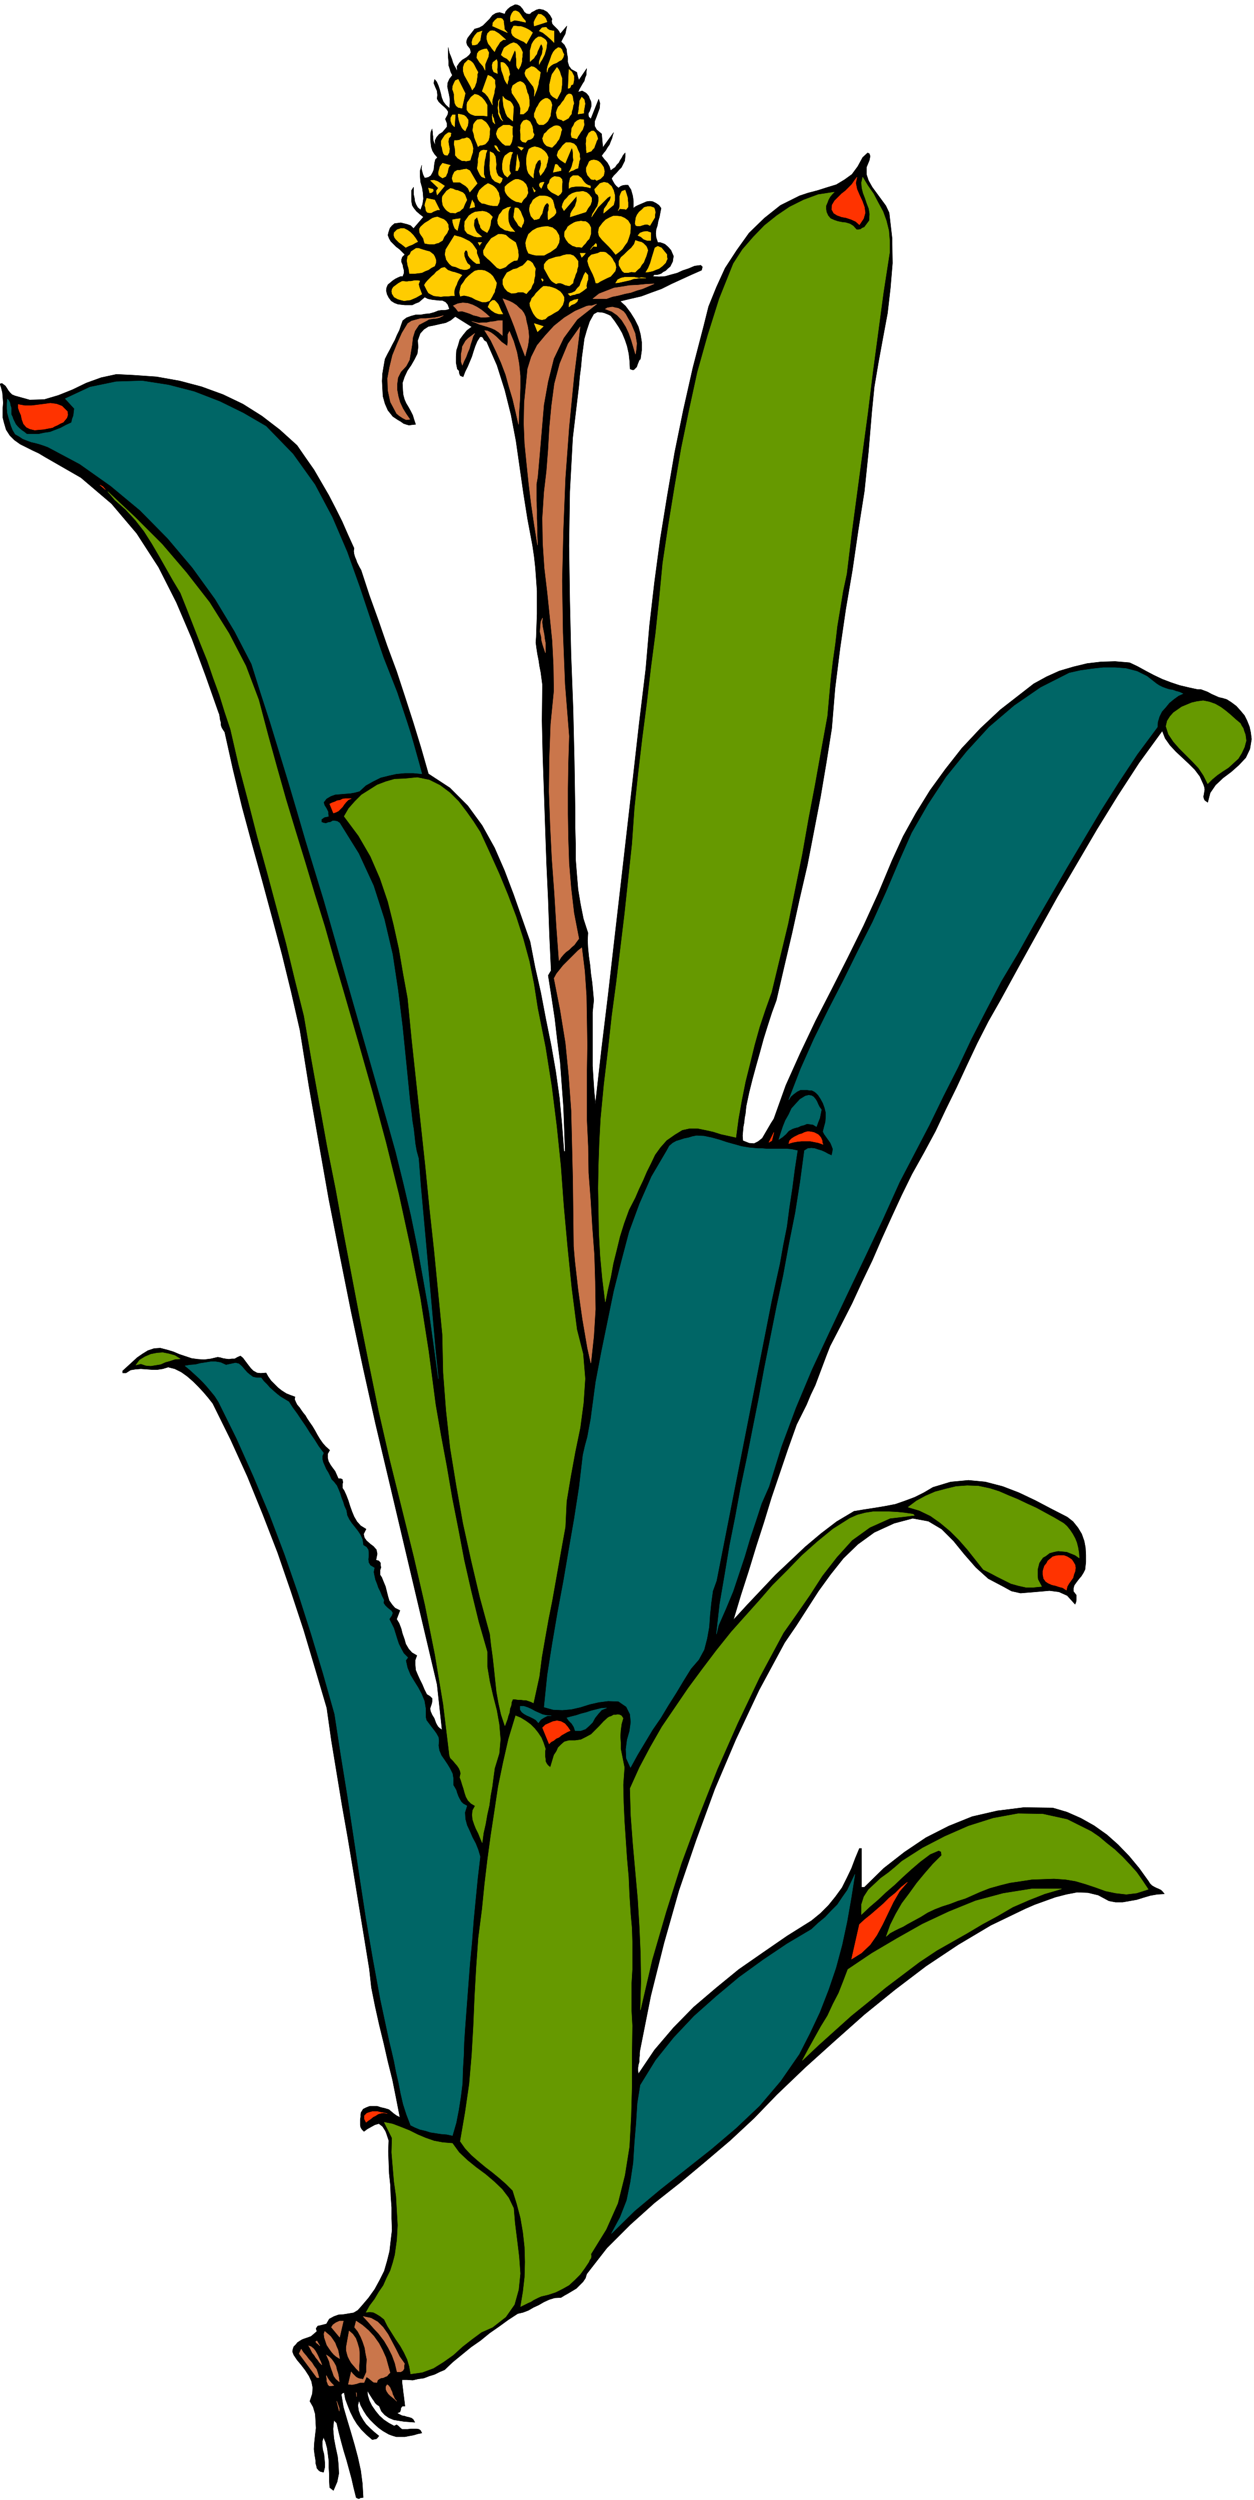 <svg xmlns="http://www.w3.org/2000/svg" fill-rule="evenodd" height="977.743" preserveAspectRatio="none" stroke-linecap="round" viewBox="0 0 3035 6051" width="490.455"><style>.brush5{fill:#ca764b}.pen4{stroke:#ca764b;stroke-width:1;stroke-linejoin:round}</style><path style="fill:#000;stroke:#000;stroke-width:1;stroke-linejoin:round" d="m1305 22 10 2 9 5 7 8 5 9-1 5 1 6 3 4 4 4 3 3 4 4 3 4 3 6 16-19-2 9-2 10-5 9-5 10 8 8 5 10 1 10 2 11v10l3 10 6 8 13 7 2 9 3 10 19-28-1 7v8l-3 7-2 8-4 6-4 7-4 7-3 7 10-3 9 5 3 3 4 5 2 6 3 6 1 6v6l-2 6-2 6-3 5v5l1 4 5 5 19-48 3 10-1 12-4 11-4 11-4 10v11l5 9 12 10 3 33 26-36-2 6-2 8-3 7-3 8-5 7-4 7-5 6-5 7 6 8 8 9 5 9 3 10 5-4 6-4 4-6 5-5 3-6 4-6 3-6 5-6v9l-1 10-4 8-4 8-6 6-6 7-7 7-5 7 3 6 4 7 4 5 6 5 5-4 5-2 6-1h7l3 5 4 6 2 7 2 7 1 6 1 8v17l5-4 6-3 7-3 7-3 7-3 8-1 7 1 8 4 7 5 5 7-2 10-2 11-3 10-2 11-3 9-1 10 1 10 4 12h6l6 2 5 2 6 5 4 4 5 6 3 7 3 7-1 6-1 7-3 6-3 6-6 5-5 5-6 3-5 4-6 2-5 1h-6l-3 4 15 1 15-1 14-4 15-4 13-6 15-5 14-6 15-2 4 4-2 8-25 11-24 11-24 11-24 12-25 9-24 9-26 6-25 6 13 12 12 16 10 16 9 18 5 18 3 19v20l-3 21-3 3-2 5-2 5-2 6-4 4-3 3h-4l-5-2-1-19-2-18-4-18-5-15-7-17-8-14-10-15-10-13-6-3-5-2-5-2-5-1-11-1-9 5-10 18-7 21-6 21-3 23-3 22-2 23-3 23-2 23-15 126-7 130-2 131 2 133 3 131 5 131 3 127 2 125v36l1 38v37l3 38 3 36 6 36 7 35 11 34-1 18 1 19 2 20 3 21 2 21 3 21 2 21 2 22-3 29v130l2 32 2 30 3 30 15-133 16-132 15-131 15-130 15-131 15-131 15-133 16-132 9-105 12-104 14-105 17-105 18-105 21-103 23-102 26-100 12-48 19-47 21-46 28-43 30-42 37-36 39-31 46-23 21-7 23-6 22-7 23-7 20-12 18-13 14-19 12-22 12-11 4 2 2 6-1 5-1 5-7 17v17l5 15 9 16 11 15 11 15 11 15 8 17 7 61 1 61-5 60-7 61-11 59-11 60-10 59-6 60-8 96-10 97-15 95-14 96-16 94-14 96-12 96-8 97-13 82-14 83-16 83-16 83-19 82-18 82-19 81-19 82-11 30-10 31-10 32-9 33-9 32-9 33-8 32-7 33-1 9-1 10-2 10-1 11-2 10-1 11-1 11 1 12 15 6 12 1 10-5 10-8 7-12 7-12 7-12 7-11 29-81 35-78 37-78 39-76 39-77 38-77 36-79 33-79 27-59 31-56 34-55 37-51 40-51 45-48 48-45 54-42 27-21 31-17 31-14 34-10 33-8 34-4 34-1 35 3 19 9 20 11 19 10 21 10 21 8 21 7 21 5 23 5h8l8 3 8 3 9 5 9 4 9 4 9 2 10 3 11 7 12 9 10 11 10 12 6 12 6 15 3 14 2 16-4 24-10 21-17 18-18 16-20 15-18 17-13 19-6 23-7-5-2-4-1-5 1-5 1-6 1-6-1-6-2-6-9-20-12-16-15-15-15-14-16-15-14-15-12-17-7-18-56 77-52 80-50 81-48 82-48 82-46 83-46 83-46 84-29 51-27 53-25 53-25 54-26 53-25 53-28 52-29 52-25 51-24 52-24 53-23 53-25 52-24 52-26 51-27 52-9 23-9 24-9 24-9 24-11 23-10 24-12 24-12 24-21 59-20 59-20 59-18 59-19 59-18 59-19 59-18 60 34-37 34-36 34-36 36-34 36-34 38-32 38-29 42-25 24-4 26-4 24-4 26-5 23-8 24-9 22-11 22-13 43-13 43-4 41 4 42 11 39 15 40 19 38 20 39 20 14 11 12 15 9 15 6 17 3 16 1 18v17l-2 18-4 8-5 8-6 7-6 8-5 7-2 7v8l7 9v12l-1 5-2 5-19-21-20-9-23-3-22 2-24 2-24 2-22-5-20-11-36-19-30-27-28-32-26-32-29-29-32-19-38-7-45 12-48 22-40 29-35 34-31 39-29 40-27 42-27 42-28 41-62 115-56 119-51 120-45 123-42 123-36 127-32 128-26 131-1 7v7l-1 7v8l-2 7-1 7v7l1 8 39-58 46-54 49-50 54-46 55-45 59-41 58-40 59-37 22-18 19-19 17-21 16-22 12-24 11-23 9-24 10-24h5v94h7l47-46 50-39 52-35 55-28 57-23 61-14 64-8 70 1 34 10 34 15 32 18 31 22 27 24 27 28 24 29 23 32 3 5 5 5 5 3 6 3 5 2 6 3 4 4 4 5-17 1-17 3-17 5-16 5-17 3-17 3h-17l-16-3-26-14-25-6-26-1-26 5-27 7-25 9-25 9-23 10-83 40-79 47-78 52-75 57-74 60-72 64-71 64-69 66-55 57-58 54-60 51-61 51-62 49-59 53-56 56-49 63-3 10-6 9-8 8-8 8-10 6-10 6-9 5-8 5-16 1-13 4-13 6-12 7-13 6-12 7-13 5-13 3-23 15-22 16-23 16-22 18-23 16-22 18-22 18-20 19-12 5-12 6-13 4-13 5-14 2-13 3-14-1h-12v7l1 8 1 8 1 9 1 7 1 8 1 8 1 9h-6l-2 2-2 3v3l-1 3-1 3-3 1-4 2 6 3 6 3 6 1 6 2 5 1 6 2 4 3 4 7-13-1-13-1-13-2-12-2-12-5-10-7-8-9-5-12-6-4-4-4-3-5-3-4-7-11-6-10 1 12 4 13 6 12 9 13 9 11 11 10 12 8 13 7 6-3 4 3 4 4 5 4h14l7-1h14l6 1 4 3 3 6-10 2-10 3-11 2-10 2h-21l-10-3-8-3-14-8-11-8-11-10-9-9-9-11-7-11-7-13-4-12-3 12 2 13 4 11 7 12 7 10 10 10 10 9 11 9-3 4-3 3-5 1-5 1-14-12-12-12-11-14-8-13-8-16-6-15-6-16-3-16-5 2-2 3 5 30 9 31 9 30 9 31 8 30 7 32 4 31 2 34-7 1-3 2-4-1-3-2-6-24-5-22-6-22-6-22-7-23-6-22-6-23-5-22-7-7-2 21 2 23 4 21 5 23 2 20 1 21-4 20-9 21-9-7-1-16v-16l-1-16v-16l-2-16-2-15-4-15-5-12-3 10v10l1 10 3 11 1 10 1 11v11l-3 12-8-2-4-3-4-5-1-5-2-7v-6l-1-7-1-5-2-16 1-16 2-18 2-17-1-18-1-16-5-17-8-14 6-18 1-15-3-15-6-13-9-14-10-13-10-12-8-12-3-8 1-6 2-6 5-5 4-5 6-4 5-3 5-2 9-3 8-3 7-6 7-6-2-7 2-3 2-3 5-1 8-2 8-2 7-12 11-6 11-4 13-1 12-2 12-2 10-6 9-10 17-20 15-21 12-22 11-22 7-24 6-24 3-26 3-25-1-28v-27l-2-27-1-27-3-28-1-27-1-27 1-26-2-6-2-6-2-6-2-5-7-11-9-7-10 3-9 5-9 5-8 6-5-5-3-5-1-6v-13l1-6v-6l1-5 5-8 8-4 8-3h18l9 3 9 2 10 3 6 5 6 5 7 5 8 4-9-46-9-45-11-44-10-44-11-45-10-45-9-45-5-45-13-80-13-79-13-80-13-78-14-79-13-79-13-79-11-78-28-95-28-94-31-94-32-93-36-93-37-91-41-90-43-87-11-14-11-13-13-14-12-12-15-13-14-10-16-8-16-4-13 4-13 2h-13l-13-1-14-1-13 1-12 2-11 7h-8v-5l11-10 12-11 12-11 13-9 13-8 15-5 15-1 19 5 13 4 14 6 15 5 15 5 15 2 15 1 16-2 17-4 6 1 7 2 6 1 8 1 7-1h7l7-4 7-3 6 5 6 8 6 8 7 9 6 6 9 5 9 1 13-1 5 9 7 10 8 8 9 9 9 7 11 7 10 4 11 4-1 6 3 7 3 6 6 7 4 6 5 7 5 6 4 7 6 9 7 10 6 10 6 11 6 10 7 10 7 8 10 9-5 9v10l2 8 5 9 5 7 6 8 4 9 4 9h6l4 2v2l1 5-1 3v11l4 6 5 11 5 13 4 13 5 14 5 12 7 12 9 10 13 8-6 12 2 9 5 7 9 8 8 6 7 8 2 10-3 15 7 2 4 5v5l1 6-2 6v12l4 6 4 10 5 12 3 12 3 12 3 10 7 10 7 8 12 6-8 21 6 10 5 13 3 12 5 14 3 11 7 12 8 9 12 7-4 11v12l1 12 5 12 5 11 6 12 5 12 6 12 8 5 5 5v6l-1 6-2 6-2 6 1 7 4 9 5 8 4 11 2 4 3 5 4 4 6 4-12-110-117-496-32-135-30-135-29-136-27-135-27-137-24-136-24-137-22-137-21-92-22-90-24-90-24-89-25-90-24-89-22-91-20-90-4-6-3-5-2-6v-6l-2-7-1-7-1-6-2-5-31-88-33-89-38-89-43-85-53-82-61-72-74-63-87-50-15-9-15-7-16-8-14-7-14-10-11-11-9-14-5-17-3-12v-24l1-12-1-13-1-12-3-12-3-9 5-1 4 3 4 3 4 6 3 5 4 5 5 5 7 3 36 10 35-1 34-10 35-14 33-16 36-13 37-8 40 2 57 4 56 10 53 14 52 19 48 23 46 29 43 33 42 38 20 29 21 30 18 31 18 31 16 31 16 32 14 32 15 33-1 7 1 7 2 7 3 7 2 6 3 6 3 6 4 7 20 61 22 61 21 61 23 62 20 61 20 62 19 62 18 63 52 34 43 43 35 48 30 54 24 55 22 58 20 57 20 57 12 62 14 62 12 63 13 64 11 63 9 64 6 64 5 66h3l-2-54-2-54-4-54-4-54-7-54-6-52-8-53-8-51 7-12-4-86-3-86-4-86-3-85-3-88-3-87-2-87 1-87-2-15-2-15-3-15-2-14-3-15-2-13-2-15 1-13 1-29 1-27v-56l-2-28-2-28-3-27-4-27-12-64-10-63-9-63-9-63-12-63-15-60-19-60-25-57-6-4-2-4-3-4h-5l-7 11-5 12-4 12-4 13-5 12-5 12-6 12-5 13-7-3-2-5-1-7-4-4-3-15v-15l1-15 4-12 4-14 8-11 9-11 12-9-40-25-11 9-12 6-14 3-13 3-15 3-11 7-9 10-6 17 1 16-2 16-7 14-8 14-9 13-7 15-5 15 1 19 1 10 3 11 4 9 6 10 5 9 5 10 3 10 4 12-9 1-7 1-7-2-6-2-7-5-7-4-6-4-6-4-12-15-7-16-5-18-1-18-1-19 1-18 3-18 3-17 6-12 6-11 6-12 6-11 5-12 6-12 4-12 4-11 9-7 11-4 11-3h12l11-2 11-1 11-3 10-4 7-1h8l6-1 6-2-4-11-5-6-8-4h-7l-9-1-9-1-10-2-8-4-7 6-7 6-8 3-8 4h-18l-9-1-8-1-8-3-8-5-6-8-4-8-2-9 1-7 3-7 6-5 6-5 6-4 6-3 7-3h5l3-8v-7l-2-7-1-6-3-7v-6l2-6 6-6-7-7-6-6-8-6-6-6-7-7-4-7-3-8 2-8 3-9 5-6 6-5 8-1 7-1 8 2 8 2 8 3 7 7 24-28-9-7-8-7-4-5-3-4-3-5-1-5-1-6v-25l5-8v17l2 9 1 8 3 8 4 7 7 6 5-14 2-13-1-14-2-13-4-14-1-13v-14l4-13-1 8 2 8 2 7 4 8 9-2 6-4 4-7 3-7 1-9 1-8 2-8 5-5-7-8-5-8-3-9-1-8-1-10v-10l1-9 3-7v2l1 5v5l1 6v5l1 6 2 5 3 6-1-12 4-8 6-7 8-5 6-7 5-6v-9l-4-10 6-11 1-7-4-6-5-5-8-7-6-6-4-7 1-9-1-10-4-9-4-10 2-9 5 6 4 9 3 9 3 11 2 9 4 10 6 8 9 8 1-12v-11l-2-11-2-9-2-10 1-9 4-9 7-9-4-8-2-7-3-9v-9l-1-10v-24l1 6 2 8 3 7 3 8 2 7 3 7 4 7 4 8-1-12 6-9 7-7 10-6 7-6 4-6-2-9-7-9-2-7 1-5 2-5 3-4 7-9 7-9 11-3 9-5 8-8 8-8 7-9 8-5 9-2 13 4 2-6 5-6 6-5 6-3 6-3 6 1 6 3 6 7 4 7 5 4 4 1h5l4-4 6-3 5-3 7-2z"/><path d="M1272 51v3l-9-2-9-2-9-1-9 4-1-8 1-6 3-7 4-5 5-1 5 2 3 2 4 5 5 8 7 8zm52 2-31 10-1-9 3-7 4-7 4-6 7 1 7 5 4 5 3 8zm-96 26-36-16 1-8 5-6 6-5h8l4 2 3 5v4l1 6 1 10 7 8zm61 0-15 27-6-5-7-3-8-4-6-3-6-5-3-6v-8l5-9h6l6 1h6l6 2 5 2 6 3 5 3 6 5zm52-4v28l-8-8-9-8-10-8-9-4 7-8 10-1 3 4 5 3 5 1 6 1zm-198 34-1-7 2-8 5-8 6-7 12-4-2 5-1 6-1 6-1 6-4 5-3 4-6 2h-6zm81-13h-6l-4 3-4 3-3 5-6 9-4 9-6-7-4-6-5-6-2-5-2-7v-6l2-7 6-6 5-1 6 1 5 3 5 3 8 7 9 8zm100 7-1 7-1 8-2 7-2 7-3 6-3 6-4 6-3 6v-7l2-6 2-6 3-6 1-7 1-6-1-6-3-6-3 5-3 7-3 6-2 7-4 5-3 5-5 4-4 4v-27l2-7 2-8 4-7 5-6 7-5h6l7 4 5 4 3 6zm-59 24-1 5v6l-1 5v6l-3 10-5 9-4-5-1-5v-13l-1-7v-7l-1-6-2-4-12 28-7-7-8-4-6-5 3-8 4-9 7-5 8-5 8-3 8 3 6 6 4 6 4 9zm100 5-2 7-4 6-6 3-6 4-8 3-6 4-6 6-3 10v-8l2-8 3-8 3-8 3-9 4-8 5-6 7-5 5 1 4 4 2 6 3 6zm-191 24v14l-5-10-8-9-7-11 1-10 4-6 6-3 6-2 7-1 5 9-1 10-4 9-4 10zm30 22-9-4-3-7-1-9 2-7 9-7 2 6v9l-1 9 1 10zm-47-3-2 5v6l-1 6-1 7-2 5-2 6-3 4-3 4-4-9-5-9-5-9-5-9-3-10v-9l3-9 9-9 5 2 4 3 3 3 3 5 4 8 5 9zm77 5-3 6v6l-2 6-1 6-4-6-3-6-2-7-2-6-3-8-1-6-1-8v-6h5l4 2 3 3 4 5 2 3 2 6 1 5 1 5zm74-5-1 7-1 7-2 7-1 8-2 7-2 7-3 7-3 8 1-13-3-10-7-9-6-8-6-9-2-7 3-8 13-8 6 1 6 4 4 4 6 5zm50 46-10 19-10-6-5-5-3-8v-16l2-9 2-9 2-7 12-17 4 5 3 6 2 7 3 8v16l-1 8-1 8zm29-17-5 2-1 4-2 3-4 1 2-46 7 6 5 10v10l-1 5-1 5zm-189-10v8l1 8-2 8-1 8-2 7-2 7-1 7 1 7-6-11-5-9-7-8-7-5 14-39 9 4 8 8zm-72 32-8 36-9-2-5-4-3-6-1-6-1-8v-8l-2-7-2-5 1-8 3-7 3-6 7-3 17 34zm153 4 1 5 1 7v14l-2 5-2 6-5 5-5 4h-8l1-13-3-10-6-10-6-9-6-9-1-9 3-9 12-8 6-2 5 2 4 3 4 6 1 5 2 6 1 5 3 6zm-100 24v27l-9-1h-20l-6-2-5-2-5-4-4-6v-13l1-5 3-4 6-9 9-7 8 2 9 6 7 8 6 10zm210-4-2 6-1 7-2 6-1 7-4 5-3 5-7 4-6 3-4-3-4-1-5-2-2-4-2-10 2-7 3-7 5-5 4-6 5-6 3-6 4-6 5-3 5 1 2 2 2 4 1 8 2 8zm-146 9-2 34-7-6-6-5-4-8-2-7-3-9-1-8-1-9v-8l3 4 3 3 4 2 4 2 3 1 3 3 3 4 3 7zm170 15-7 1-7 1 1-6 1-5v-5l1-5 1-11 5-9 6 6 2 10-1 6-1 6-1 5v6zm-77-20-1 6-1 7-1 6-1 8-3 6-3 6-5 5-6 4h-10l-3-3-2-2-3-8-4-6v-8l3-7 2-6 4-6 3-6 4-5 5-4 6-3h5l6 4 3 5 2 7zm-119 39-5-5-3-6-3-7v-6l-1-8 1-8v-7l3-6-1 5-1 6v7l1 8v6l3 7 2 7 4 7zm-84-3v7l-1 7-3 6-3 7-5-4-3-4-3-6-2-5-2-6-1-5-1-6v-5l6 1 8 2 5 4 5 7zm65 10-5-5-1-5-1-8 1-6v5l3 6 1 6 2 7zm-98 7-6-6-3-8v-8l4-7h7l-2 29zm86 5-1 6v8l-1 7-2 7-4 5-4 4-6 2-7 1-4 3-3-8-3-7-3-8-1-7-3-9 1-7 1-8 4-6 5-5 6-1h5l6 4 4 3 4 5 3 5 3 6zm107 14-3 7-5 4-8 2-5 6-8-2-4-5v-14l-1-8 1-6v-7l3-6 4-5 7-2 5 2 4 3 2 4 3 6 1 5 1 5v5l3 6zm120-36v6l1 6-2 6-2 6-4 5-3 5-4 6-3 6-12-3-2-7 1-8 1-8 4-6 3-7 6-5 7-3 9 1zm-172 17-1 4v12l1 7-1 6-1 6-2 5-3 5h-11l-4-3-3-2-7-8-5-6-3-9 2-7 3-6 6-4 6-4h15l8 4zm119 7-2 5-1 6-2 6-2 6-4 5-3 5-5 5-5 5-7-2-6-2-5-5-3-5-2-8 2-5 2-6 5-4 4-5 5-4 5-3 5-3 6-1 6 1 4 3 3 6zm87 22-3 5-2 6-2 5-2 6-4 4-3 4-6 2-5 2-1-8v-6l-1-8 1-6v-8l3-6 3-6 7-5h5l5 5 3 7 2 7zm-362 7 1 7 2 10-1 9-4 7-7-1-3-4-2-7-1-6-2-6v-11l3-5 6-9 8-6h4l3 2-1 2v4l-5 6-1 8zm58 7 2 9-1 10-3 9-3 10-5 1-5 1-5-1h-5l-10-6-6-7v-9l-1-9-2-9 1-9h6l6-1 6-3 7-1 5-2 5 2 4 5 4 10zm256 14 2 4 2 5v6l1 6-2 5-1 6-1 5-1 6-6 2-5 3-6 2-5 3 4-7 3-7 2-8 2-7-1-9v-8l-1-8-2-6-16 38-6-4-6-4-5-5-3-6 3-10 6-7 5-7 8-7h10l9 3 6 6 4 10zm-189 3-5-2-3-4-4-5-1-4 4 1 3 4 2 5 4 5zm57-9-5 6-9-9 7 1 7 2zm60 23-1 5-1 6-2 6-1 6-3 5-3 6-4 5-4 5-3-10 3-9 2-10-2-10-6 3-3 5-3 5-1 6-2 6-1 7-1 6v7l-7-6-5-6-3-8-1-7-1-9v-9l1-9 2-7 3-9 7-4 7-2 9 2 7 3 8 6 5 6 4 9zm-148-17-3 8-1 8-2 8-1 9-1 8v17l3 9-8-3-4-5-4-8-3-7 1-7 1-7v-9l2-7 1-8 4-5 6-2 9 1zm37 68-2 7-4 5-12-5-7-7-4-10-1-9-1-12 1-12v-22l8 4 5 8 1 9 1 10-1 10 2 10 4 8 10 6zm25-63-3 6-1 6-2 7-1 7-1 6v12l3 7-8 9-7-6-3-6-2-7v-13l1-7 2-7 3-6 4-3 4-3 5-3 6 1zm12 44h-5l4-39 2 9 3 10v10l-4 10zm208-8 2 10-2 10-8 8-9 4-4-3-4 1-5-1-2-2-7-8-3-9v-9l4-8 3-7 5-3 6-1 6 1 5 2 5 4 4 5 4 6zm-371-5-3 3-2 5-1 5-1 5-2 4-2 5-4 2-4 2-6-4-3-3-1-5 1-5 3-11 6-8 19 5zm268 8v5l-19 4 5-19h4l3 3 2 3 5 4zm-203 36-18 21-4-9-6-6-8-5-6-4h-16l-3-9 2-8 4-8 7-4h6l9-2 7-1 8 4 18 31zm274 6v5l-7-2-7-1-7-1h-13l-7 1-6 1-5 3v-11l2-9 1-5 3-3 4-3h12l4 3 4 3 4 6 3 4 4 4 5 3 6 2zm-69 0v14l-3 5-6 5-5-3-4-2-6-3-4-3-5-5-2-4v-6l4-5 2-8 5-5 6-3 8 1 5 1 5 5 1 6-1 10zm-284 0-18 22-2-10 5-7-19-18 8-1 9 3 8 5 9 6zm201 6v5l1 6-2 4-2 5-7 7-5 8-7-2-6-1-6-3-5-3-6-5-4-4-4-6-2-5v-10l6-6 7-5 8-5 5-2h6l6 2 6 3 7 7 4 10zm33 0-4-5-1-4 2-4 6-2h4l-7 15zm175 40-24 20 1-10 7-10 3-6 4-5 2-6v-5l-7 4-6 6-6 6-6 6-6 6-5 8-5 7-5 8 2-7 4-6 4-7 4-6 2-8 1-6v-7l-2-6-5-4-2-5-1-5 3-3 10-11 10-3 9 2 9 8 5 10 3 12v11l-3 12zm-275-16-1 5-1 5-2 4-2 4h-11l-6-1-5-1-9-3-7-1-6-5-3-5-2-8 2-6 3-7 6-6 7-6 8-5 5 2 6 3 4 3 5 5 3 5 3 5 1 6 2 7zm86-18-3 3-4-12 2 4 5 5zm-247 0-4 4-5 1-3-12 3 1 4 1 4 1 1 4zm81 22-5 10-4 10-4 3-4 4-6 2-5 3-6-1h-6l-5-3-3-2-4-4-3-4-3-5-1-5-1-6v-6l1-5 3-4 7-9 9-6 6 1 6 3 6 1 7 3 5 2 5 5 2 5 3 8zm390 17-3 4-2 2-4-1h-3l-8-1-4 5 3-6 1-6v-23l2-6 3-6 8-3 3 9 3 10v5l1 6v11zm-88-22v8l-3 9-6 8-5 9-38 12 1-8 3-6 4-6 4-6 2-7 2-6v-12l-31 36-5-9 2-8 4-8 6-6 5-6 8-5 9-3 9-1 8-1 9 3 6 5 6 8zm-91 17 1 6 3 6 1 7-5 7-14 10-1-6v-12l2-6v-6l1-5-2-4-3-2-5 5-3 6-2 7-2 8-4 6-3 6-6 2-6 1-8-9-3-10-1-6 1-6 1-5 3-4 4-8 8-6 8-4h10l8 1 9 4 5 6 3 11zm-289-12 12 24h-5l-5 2-5 2-5 3h-6l-4-1-3-4-1-7-2-6 1-5 2-6 2-6 9 2 10 2zm97 17-12 3 6-20 1 3 3 4 1 3 1 7zm87 0-3 4-2 6-1 6v13l1 7 2 6 3 6 10 12-6-1h-5l-7-2-6-1-6-4-5-3-4-5-2-4-1-8 2-7 2-6 5-6 4-6 6-3 6-3 7-1zm347 2 2 5 1 6-1 6v6l-6 10-6 10-6-3h-5l-7 2-6 2h-6l-4-1-2-5 1-7 1-7 3-7 5-7 6-5 6-6 8-2h8l8 3zm-316 26 1 5-1 6-3 5-2 6-7-5-4-7-5-7-3-7 3-22h5l4 2 2 3 3 4 3 8 4 9zm-75-4-4 9-1 10-3 10-5 9-7-4-5-3-4-5-1-5-3-6-1-5-2-6-1-4-7 7-1 10v5l2 6 2 5 3 5 12 10-10 1-9-2-9-4-7-3-6-8-1-10 1-11 5-7 5-7 7-5 8-4 9-1 9-1 9 2 7 4 8 8zm-107 19v5l1 6-2 4-2 5-7 9-4 9-5 3-5 3-5 1-5 2h-12l-6-1-5-1-2-6-1-5-3-5-3-4-3-5-1-5v-5l3-5 10-9 10-6 4-3 5-3 6-2 6-1 7 3 8 3 6 5 5 8zm441 0v10l-1 11-3 10-4 11-6 8-6 9-8 7-8 6-8-10-8-9-9-9-8-8-7-9-2-9 2-11 9-12 7-7 9-5 9-4h10l9 1 9 4 8 6 6 10zm-419 14-6-5-3-7-2-7-1-7 10-2 9-1-7 29zm323-7v15l-2 6-2 6-5 5-4 6-5 5-4 5-7-1h-6l-5-2-4-1-10-7-6-8-4-8v-6l1-6 4-5 3-6 5-4 5-3 5-3 5-2 6-1 6-1 6 1h5l5 3 4 4 4 8zm-77 19 1 8-1 9-3 6-4 7-7 5-7 5-8 4-7 4h-20l-9-2-9-3-4-9-2-8-1-8 2-8 5-13 10-9 11-6 13-3 12-1 12 3 9 7 7 12zm-342 15-6 3-7 4-8 3-8 4-5-4-5-4-6-4-3-3-5-5-3-4-2-6 1-6 7-7 9-3h8l8 4 7 5 7 7 6 8 5 8zm564-3h-9l-8-3-7-6-7-3 5-6 8-3 9-1 9 3v19zm-327 5 3 9 3 11v5l1 6-1 6-2 6-8 1-7 4-7 5-6 6-7 3-7 2-7-3-6-6-6-6-5-5-6-5-4-4-5-5-1-5v-6l3-5 4-8 6-8 6-8 9-5 8-5h9l9 2 9 8 15 10zm-94 19v7l3 8 3 7 1 10h-8l-8-6-8-8-4-6-1-7-2-5h-4l-3 7 1 8 3 8 4 8 2 2 4 3 1 3-1 4-6 3-6 1-6-1-5-1-11-5-9-2-6-5-4-5-4-6-1-5-2-7 1-6 1-6 3-5 18-29 7 2 8 2 7 3 8 4 6 3 7 6 5 7 6 9zm414 0-2 7-2 7-3 7-3 8-5 6-4 7-6 5-6 6-9-1-8 2h-9l-5-4-8-14v-10l5-9 8-7 8-8 9-8 7-9 3-9 3 1 6 2 5 1 5 3 3 3 4 4 2 4 2 6zm-402-19-3 3-2 4-4-7h9zm278 10-9-1-6 8 13-15 2 3v5zm170 19v5l1 6-2 4-2 5-8 8-8 6-8 3-7 3-9 2-8 1 6-10 5-12 4-14 4-13 3-10 7-4 9 4 13 16zm-565 0 3 5 3 8v7l-3 8-8 4-7 5-8 3-8 4-8 1-8 1h-14l-1-7-1-6-2-6-1-6-1-6 1-6 1-5 5-4 3-7 6-4 6-4h6l9 3 10 3 8 2 9 7zm440 22 2 9-2 9-5 6-6 7-9 4-8 4-8 4-6 4h-5l-3-11-4-10-6-12-4-9-3-11 2-8 7-7 16-4 6-3h7l6 1 6 5 5 4 5 6 3 6 4 6zm-72-25-4 5-5 5-4-10h13zm-18 19v13l-2 6-1 7-3 6-2 7-3 7-1 7-5 4-4 3-5-1-5-1-6-3-6-2h-5l-5 2-7-4-4-3-4-5-3-5-6-11-5-9v-10l5-7 6-5 9-3 9-3 9-1 8-3 9-2h8l8 3 5 5 6 8zm-103 18-1 8v9l-2 8-1 9-4 7-3 8-6 6-5 6-8-4h-12l-5 2-11 1-10-5-7-8-4-9v-11l5-9 5-8 8-4 7-4 9-2 7-4 7-3 6-6 6-7 6 2 6 5 3 6 4 7zm-178 16-4 5-4 6-3 6-2 6-3 6-2 6-1 7 1 8h-8l-8 1h-9l-8 1-9-1-8-1-8-4-5-3-4-7-3-6-3-6 3-5 5-6 5-5 5-5 6-5 5-6 6-4 6-5 8-2 8 7 11 4 5 1 6 2 6 2 6 3zm84 19-1 5-1 6-2 5-1 6-3 5-3 6-3 5-3 5-9 3h-9l-8-3-8-3-9-5-9-3-10-2-9 2-2-9 2-9 2-8 6-8 5-8 7-7 7-6 8-6 8-2h9l7 1 8 4 6 4 6 6 4 7 5 9zm218 12-9 7-9 6-6 1-5 2-6 1-5 2-5-5 9-2 8-4 5-7 6-6 3-9 4-9 3-8 4-7 6 7v11l-2 5-1 5-1 5 1 5zm143-24-11-1-10 2-9 1-8 3-9 2-9 2-9 2-8 1 5-8 8-4 9-2h23l11 2h17zm-248 5-1 2-1 1-3-6h3l2 3zm-299 2-3 8 2 8 3 8 3 8-7 4-7 4-7 3-7 3-8 1-7 1-8-2-7-2-9-5-5-8-1-6 1-5 3-5 4-3 8-6 9-5h5l6 1 5-1h5l5-1 5-1h6l6 1zm349 39v9l-3 10-5 7-6 7-9 5-8 5-8 4-6 6-8 2-6-1-6-3-4-4-5-7-3-6-3-7-2-5-1-7 3-6 2-6 6-6 4-6 6-6 6-6 6-5h7l8 1 7 2 8 3 5 3 6 4 5 6 4 7zm34 5-2 6-6 5-8 3-6 5v-6l1-4 2-3 3-1 6-3 10-2zm-182 36h-10l-9-3-9-6-8-8 5-11 6-5h5l5 5 4 5 4 9 3 7 4 7zm84 43-8-20 22 7-14 13z" style="stroke:#fc0;stroke-width:1;stroke-linejoin:round;fill:#fc0"/><path d="m644 1032 65 67 53 74 42 79 36 84 30 84 29 87 29 85 33 84 8 24 8 24 8 24 8 25 7 24 7 25 7 25 7 26-21-2h-20l-21 2-18 4-20 5-18 9-18 10-15 14-11 3-11 2-13 1-12 1-12 1-11 4-10 6-7 9 2 7 5 8 2 4 2 4v5l1 6-10 2-7 5v7l5 2 6 1 5-2 6-1 5-3h5l6 1 6 4 46 74 36 78 26 81 20 85 13 86 11 89 9 89 9 91 2 15 2 17 2 18 3 18 2 18 2 18 3 17 5 18 5 65 6 66 6 66 6 67 6 66 6 68 6 67 7 68-11-81-11-79-14-79-14-78-16-78-18-77-19-77-21-75-153-534-22-72-22-72-21-72-21-71-22-72-22-72-23-71-22-70-41-79-47-78-55-76-60-71-67-68-71-59-75-53-77-41-11-4-9-3-11-3-9-2-11-4-10-4-9-6-9-5-6-10-4-10-3-10-3-10-3-11-1-11v-12l1-11 3 3 3 6 1 6 2 6v16l3 6 2 6 3 6 3 6 5 6 4 4 6 5 6 4 6 5h28l14-3 14-2 13-5 13-5 13-7 13-6 2-9 3-8 1-9 1-8-22-24 60-28 63-13 63-2 64 10 62 16 62 24 57 28 55 32zm2219 647-11 5-11 8-11 9-9 11-9 10-6 12-4 13-1 13-49 66-45 68-43 68-41 69-41 69-40 69-40 69-39 70-40 67-36 69-36 70-33 70-35 69-34 70-36 69-36 69-41 91-43 91-43 90-43 91-42 90-39 93-35 94-30 97-18 41-14 43-14 42-13 44-14 42-14 42-17 41-18 41-5 21 8-72 12-70 12-72 14-70 13-71 15-71 14-71 14-70 14-76 15-75 15-75 16-75 14-76 15-75 12-76 10-75 8-5 9-1 8 1 9 3 7 2 9 4 7 4 9 4 2-9 1-7-3-8-3-7-5-7-5-7-5-7-3-6 3-12 3-11 1-12v-11l-3-12-4-11-6-11-6-9-5-5-4-3-6-3h-5l-6-1h-17l-8 4-8 6-7 6-5 8 29-75 32-72 35-71 36-70 35-71 36-71 33-73 31-73 31-70 39-68 44-67 50-62 54-59 61-52 64-44 69-35 27-6 28-4 27-3h29l26 2 27 7 24 12 23 18 6 4 8 4 8 3 9 3 8 1 8 3 8 2 9 4zM1834 2780h11l12 1h47l12 1 14 3-7 46-6 46-7 46-6 46-9 45-8 45-10 45-10 46-133 676-9 25-4 29-3 29-2 29-5 28-7 27-13 24-19 22-18 29-18 30-19 30-18 30-20 29-18 30-18 30-17 31-10-22-1-22 3-23 6-21 3-22-2-19-9-18-19-13-25-1-23 3-22 5-22 7-22 5-22 2-22-1-22-6 8-78 12-76 13-76 14-75 13-76 13-75 12-77 9-77 5-22 6-22 4-22 4-21 3-23 3-22 3-23 3-22 14-74 15-73 15-73 18-71 19-72 25-68 29-66 37-63 6-11 8-7 9-5 10-3 9-3 10-2 10-3 10-2 18 1 19 4 18 5 18 6 18 5 18 5 18 3 21 2zM570 3299l8 2 7 6 6 7 7 8 6 5 8 6 9 2h11l6 8 8 8 7 8 9 8 8 7 9 7 10 6 10 6 9 14 11 15 10 15 11 16 10 16 11 16 10 16 12 16-3 7v8l2 8 4 9 3 7 5 8 4 8 4 9 6 6 7 9 4 9 4 10 3 10 4 10 3 10 5 11 2 12 5 10 6 9 8 10 7 9 6 9 5 11 2 14 8 5 4 6 1 7v9l-1 7 1 8 4 7 10 6-2 10 2 10 2 9 4 10 3 9 5 10 4 10 5 10-1 7 4 6 5 5 6 5 4 3 3 5-2 6-6 9 5 10 6 12 4 13 4 13 4 12 6 12 6 11 10 10-5 7 4 18 7 17 9 15 10 16 8 15 7 17 3 18v21l2 8 6 8 6 8 7 9 5 7 5 9 1 9-1 11 2 12 5 12 7 10 8 12 6 10 6 12 2 12v16l3 5 4 7 2 7 3 8 3 6 4 7 5 5 9 5-5 16 1 16 4 15 7 15 6 14 8 15 6 15 5 17-6 51-5 51-5 52-4 53-5 52-4 53-4 53-4 54-2 31-1 32-2 33-1 34-4 32-5 32-6 31-9 31-14-3-13-1-13-2-13-2-13-4-13-3-12-5-10-5-10-26-8-25-6-26-5-26-6-26-5-26-6-26-6-25-21-98-18-98-17-99-15-98-15-100-15-99-16-99-15-98-28-99-29-96-31-97-33-95-36-95-39-93-41-92-44-89-9-14-9-11-10-12-9-10-11-11-11-10-11-10-11-9 12-2 13-1 12-3 13-2 12-2h12l12 2 13 6 23-5zm1364 1673-45 65-51 60-57 54-60 51-62 49-62 49-61 51-56 55 21-39 16-41 9-44 7-47 3-48 4-48 3-48 7-44 37-60 44-55 49-52 54-48 55-46 58-42 58-39 59-35 16-15 17-14 15-16 15-15 12-18 12-17 9-19 9-19-9 57-10 57-12 56-15 56-18 53-21 54-24 51-26 51zm54-2286-2 10-2 10-4 10-4 11-8-5-7-1-8-1-7 3-8 2-6 3-8 2-6 2-9 5-7 8-8 7-9 6 5-16 5-15 6-15 8-14 7-15 10-11 10-11 13-8 8-2 7 1 5 3 5 6 3 5 3 7 3 6 5 7zm-654 1467h-9l-8 4-8 5-6 8-6-7-7-4-8-4-7-3-7-4-5-4-4-6v-8h9l9 3 9 4 9 5 9 4 9 4 9 2 12 1zm134-19-12 5-8 9-8 10-6 11-8 8-9 8-11 4h-14l-3-9-5-8-7-7-5-7 11-3 12-3 12-4 12-3 12-4 12-3 12-3 13-1z" style="stroke:#066;stroke-width:1;stroke-linejoin:round;fill:#066"/><path d="m1162 2014 23 50 23 51 21 51 20 53 17 53 15 55 11 55 9 58 19 95 15 95 12 96 10 97 7 96 9 99 10 99 13 101 15 59 5 60-4 59-8 60-12 58-11 60-10 60-3 62-8 44-8 45-8 45-8 45-9 45-8 45-8 46-6 47-14 64-6-3-6-2-6-2h-6l-7-1h-6l-7-1h-6l-3 7-1 8-3 8-1 9-3 8-2 8-3 8-3 8-9-27-6-27-5-28-3-28-3-29-3-27-4-29-3-27-24-88-21-89-20-91-16-90-15-92-10-91-7-92-2-92-10-102-10-102-11-101-10-101-11-102-11-102-11-102-10-102-11-60-10-59-13-59-14-56-19-56-23-53-29-50-35-47 11-19 15-17 16-16 19-12 19-12 21-8 21-6 24-1 31-3 29 6 26 13 24 18 21 21 19 25 17 24 16 25zm1051 1654-59 7-49 22-43 31-37 41-35 45-31 48-32 46-31 44-58 108-53 111-49 111-45 114-42 114-37 117-34 117-28 121 2-69-1-67-3-67-4-66-6-67-6-67-5-67-2-66 23-51 26-49 28-49 32-47 32-47 34-46 34-45 36-45 33-37 34-38 33-38 36-36 35-36 37-33 38-31 41-26 18-8 19-5 19-3h38l20 1 19 2 20 3 3 3zm-705 491-4 14-2 15-1 15 1 15v15l3 15 3 15 3 15-3 42 1 44 2 44 3 45 3 45 4 45 2 45 3 46 3 33 1 33v67l-2 33v67l2 36-1 73v74l-2 73-4 73-11 69-17 68-28 63-37 60 1 5-1 5-3 4-2 5-10 15-11 15-13 13-14 13-16 9-16 8-18 6-17 4-7 3-6 3-6 3-6 4-7 3-6 3-6 3-6 3 6-36 4-35 1-37-1-36-4-36-6-35-9-34-10-32-16-16-16-14-17-14-17-13-18-15-16-14-15-16-12-17 12-70 10-69 6-70 4-70 3-71 4-71 5-71 9-70 6-60 7-59 8-59 9-59 9-60 12-58 13-57 17-56 12 5 13 8 11 8 10 10 8 10 8 12 5 12 5 15-1 6v12l1 7v5l3 6 3 4 6 5 3-10 3-10 3-10 6-9 4-9 7-7 8-7 11-3h15l14-2 12-6 13-7 10-10 10-10 10-11 10-9 3-2 6-2 5-3h6l4-1 5 1 4 2 4 6zm-413 1029 16 22 20 19 21 17 23 17 20 17 20 19 16 21 12 25 3 36 5 40 5 41 3 41-4 39-10 36-21 30-32 25-27 12-23 17-23 18-22 20-24 17-24 15-27 10-28 4-3-18-5-17-8-17-9-16-11-16-10-16-10-16-8-16-10-8-10-6-6-3-6-1h-6l-6 1 9-16 12-16 10-17 11-16 8-18 9-18 6-19 5-19 5-36 2-36-2-35-2-35-5-35-3-35-3-36 1-35-19-38 20 4 21 8 20 8 20 10 19 8 20 7 21 4 24 2zm1684-615-28 9-25 3-26-3-24-5-25-9-24-8-24-7-24-4-28-2-27 1-27 1-26 4-27 4-24 6-25 7-23 9-18 8-18 8-19 6-18 7-19 6-18 7-17 8-16 10-11 6-11 6-11 6-10 6-11 5-10 5-11 6-9 8 10-28 13-26 15-26 18-24 18-25 19-23 20-23 21-21-1-9-6-3-21 9-24 18-21 18-21 19-20 19-21 18-19 18-21 18-19 18v-24l6-19 11-17 15-14 15-14 18-13 17-14 16-14 50-32 54-28 57-25 60-19 60-11 60 1 59 13 58 29 19 13 19 16 19 15 19 18 17 18 17 19 14 20 14 21zM2153 611l-15 97-13 97-13 97-12 98-13 96-13 97-13 97-12 99-9 42-7 43-7 42-5 43-6 42-5 43-4 44-4 45-15 82-15 84-16 84-15 85-17 84-17 84-20 83-20 83-15 42-14 42-12 43-11 45-11 44-9 45-8 45-6 45-18-4-18-4-19-6-18-4-20-4h-19l-18 4-18 11-20 14-15 17-13 18-10 21-10 20-9 21-10 21-9 21-15 29-12 33-10 32-8 33-8 32-6 33-7 30-6 30-7-57-5-54-3-55-1-54-1-55 1-55 2-57 3-56 8-84 10-83 9-82 11-82 10-83 10-83 9-84 9-84 6-86 9-85 10-85 11-85 10-86 11-84 9-85 8-84 14-93 15-92 16-93 19-92 20-92 25-89 28-89 34-85 22-34 26-30 27-28 30-24 31-21 34-17 35-13 39-6-5 5-5 6-4 7-3 8-3 7v8l1 7 4 9 6 7 9 4 9 3 10 2 9 1 10 3 8 5 8 9h5l5-1 4-3 5-2 6-8 6-8 1-16-2-13-5-13-4-12-5-13-3-12-1-13 3-13 12 20 14 20 11 21 12 22 8 22 6 24 2 25v28zM649 1781l21 76 22 78 23 76 24 78 23 77 24 77 22 78 23 78 35 121 35 123 33 123 31 125 27 124 25 127 20 128 17 130 13 75 14 75 13 76 15 76 14 74 17 75 18 74 21 73v36l6 36 8 35 9 35 6 34 3 36-3 34-11 36-3 22-3 23-4 22-3 23-5 22-4 23-5 22-3 23-5-12-4-10-6-12-4-10-4-12-1-11 1-11 6-11-10-6-7-7-5-9-3-9-3-11-3-9-3-10-3-8 2-9-1-6-3-7-4-6-6-7-5-6-6-6-2-6-15-124-20-120-24-120-27-117-29-117-29-117-27-118-24-117-21-105-20-105-20-105-19-105-21-105-19-105-19-105-18-105-22-88-21-87-23-86-23-86-24-87-22-86-23-87-20-87-14-42-13-42-15-41-14-41-17-42-16-41-16-41-16-40-18-30-17-30-17-30-17-29-19-30-21-27-24-26-26-23-17-20 66 62 65 65 59 69 56 72 47 75 41 79 31 82 23 87zm1925 1906 8 7 8 10 6 9 6 11 4 10 3 12 2 12 1 13-10-7-10-4-10-4-10-1-11-1-10 2-11 3-9 7-7 4-5 7-4 6-2 8-2 8v16l1 8 9 17-20 2h-18l-18-4-18-5-18-9-16-8-17-9-16-8-19-24-19-24-21-24-21-21-24-20-24-17-27-13-27-8 20-15 22-12 23-10 26-7 25-6 27-2 27 1 28 6 22 7 23 10 22 9 23 11 22 10 22 12 22 12 22 13zm-5 885-41 12-38 15-39 17-36 21-37 20-37 22-37 21-37 21-42 28-41 31-41 31-41 34-42 34-40 36-40 36-38 36 15-28 15-27 15-27 16-26 13-28 14-27 11-28 11-29 58-39 61-36 62-35 64-30 64-26 67-18 69-11h72zm433-2821 3 6 4 6 2 7 3 8 1 7 1 8-2 7-2 8-7 15-8 13-12 11-12 11-14 9-13 9-12 10-11 11-10-20-12-18-15-16-15-15-17-17-14-16-12-18-6-19 3-13 7-11 8-9 10-7 10-7 12-5 12-5 13-3 15-2 15 3 14 5 14 8 12 9 12 10 11 10 12 10zM436 3289l-13 1-12 4-11 3-11 5-12 2-12 2-12-1-12-4-12 3 9-12 13-8 14-6 15-3 14-1 15 3 14 4 13 8z" style="stroke:#690;stroke-width:1;stroke-linejoin:round;fill:#690"/><path class="pen4 brush5" d="m1423 2775 1 64 5 65 4 66 5 67 2 66 1 66-4 65-7 65-8-36-6-35-6-35-5-35-5-36-4-35-4-35-3-35-1-82-1-82-2-83-2-82-6-83-8-81-13-80-15-76 6-11 8-10 8-10 9-9 9-9 9-9 9-9 9-7 7 57 4 59 1 59 1 61-1 60v122l3 63zm-46-993-2 64-1 63v61l1 61 2 59 5 60 7 60 12 62-6 8-5 7-7 6-6 6-7 5-6 6-6 7-5 8-6-82-5-82-6-82-4-81-3-82 1-82 3-81 8-81-1-62-3-59-6-59-6-58-7-59-4-60-1-61 4-63 6-51 4-52 3-53 5-53 7-53 13-49 20-48 29-41-15 120-12 123-9 123-5 125-3 124 2 125 5 125 10 126zm137-1022 6 11 7 12 5 12 5 12 2 12 2 12-1 13-2 13-5-17-5-17-6-17-7-15-10-16-11-12-13-9-16-6 5-3 6-1 6-1 8 2 6 1 7 4 6 4 5 6zm-242 7 2 11 3 12 2 12 1 13-1 12-2 12-3 11-3 12-7-18-7-18-6-18-6-17-7-18-7-17-7-17-7-16 8 3 8 3 8 4 9 6 6 6 7 6 5 7 4 9zm-87 0-12 1h-9l-9-3-9-2-9-4-9-3-10-3-9 1-6-8-6-6 11-5 12-2 12 1 12 4 10 5 11 7 10 8 10 9zm-112-3-10 5-9 2h-5l-5 1-6 1-5 3-19 10-10 15-5 16-2 18-3 18-3 18-8 15-13 14-7 14-2 15v15l3 16 4 14 7 15 8 13 9 13-9 1-8-4-9-6-6-5-15-28-6-28-1-29 5-27 7-29 11-27 12-27 14-23 9-6 11-3 11-3h12l11-1 11-1 10-2 11-3zm143 48-9-8-9-6-9-4-9-3-10-3-10-3-9-4-9-3 8 2 9 2 9-1h10l9-2 10-1 9-2h10v36zm-97 72-3-9v-18l2-9 1-9 4-7 4-7 6-6 16-12-4 7-3 10-3 9-3 11-4 9-4 11-5 10-4 10zm109-46 1-10v-18l4-8 10 24 8 27 5 27 3 30v29l-1 30-2 29-1 29-7-31-7-30-9-30-8-29-11-29-12-27-13-27-15-24 7 1 8 4 7 5 7 6 6 6 6 6 7 5 7 5zm216-102-47 37-33 45-24 50-14 56-10 56-5 59-5 59-5 57-3 17v40l1 22v21l1 21v21l1 22-8-50-7-48-6-49-5-48-5-50-2-49 1-51 5-50 3-31 9-29 14-28 20-24 21-23 25-20 26-16 28-12 6-1h6l6-2 6-2zm139-49-14 6-14 6-14 4-14 5-15 3-15 4-15 3-14 5h-33l15-12 18-7 18-7 20-3 18-3 20-1 19-2 20-1zm-263 893-3-9-3-9-3-11-1-10-3-12 1-12 1-12 4-9-1 10 1 10 2 10 2 10 1 9 2 11v24z"/><path d="m1380 4189-7 3-7 4-7 4-6 5-7 3-6 5-6 3-5 5-16-39 7-7 9-4 9-4 10-2 10 2 9 5 7 8 6 9zm816 367-19 22-15 26-13 27-13 27-14 26-16 23-21 20-24 15 19-84 13-12 15-12 15-13 15-13 14-14 15-12 14-14 15-12zm406-768 1 7-1 8-3 8-2 8-5 7-5 7-4 7-2 9-9-6-8-2-9-3-9-2-9-4-6-4-5-7-2-10v-8l2-7 2-6 5-6 3-6 6-5 6-5 7-2 6-1h14l8 3 5 3 6 4 4 6 4 7zM850 1933l-7 3-5 5-5 6-4 6-5 5-5 5-6 3-6 2-9-22 6-3 6-2 6-3 7-1 6-3 6-1h15zM163 996l1 8-2 7-4 5-5 6-7 3-7 4-7 3-5 3-11 2-10 2-12 1-10 1-12-3-8-4-7-8-4-11-2-10-4-9-3-9v-8l16 3h16l16-2 16-2 14-2 15 2 13 5 13 13zm92 189-13-11 7 4 6 7zm1825-641-9-8-11-5-12-4-11-2-11-4-8-5-5-9 1-11 6-10 8-8 9-9 9-7 8-8 8-8 6-9 6-8-3 14 3 15 6 14 7 15 5 14 2 14-4 14-10 15zm-90 2217v4l2 5-11-4-10-2-10-2h-21l-10 1-11 2-10 3 2-7 5-5 6-4 6-3 6-3 7-2 6-3 7-2h5l6 1 5 1 6 3 4 2 4 4 3 4 3 7zm-129 4 12-24-5 20-7 4zM937 5116l-8-2-7 1-7 2-6 4-6 3-6 5-6 4-5 4-4-8v-8l6-6 6-2 7-2h13l8 2 7 1 8 2z" style="stroke:#f30;stroke-width:1;stroke-linejoin:round;fill:#f30"/><path class="pen4 brush5" d="m979 5721-1 5v7l-3 5-5 3h-9l-5-21-7-19-9-18-10-17-13-17-13-14-13-15-12-13 19 4 16 9 13 13 12 17 9 17 10 19 9 18 12 17zm-157-64-20-24 4-6 7-5 9-4h9l-9 39zm122 86-4 4-3 4-5 2-4 2-6 1-4 2-4 3-2 6-8-1-5-4-6-5-6-4-6 14h-10l-9 3-10 2-9-1 7-30 4 5 7 7 3 2 4 2 5 1 6 1 8-18v-15l1-15-3-15-2-13-5-15-5-12-7-13-8-10 4-15 15 10 15 13 13 14 12 17 9 17 8 18 5 18 5 18zm-75-3-7-7-6-7-6-7-4-7-4-8-2-7-2-8v-8l7-39 9 8 7 10 4 11 4 14 1 12v15l-1 14v14zm-47-31-8-5-6-5-6-7-5-7-6-9-3-9-3-9-1-9 2-6 7 6 7 6 5 7 6 9 3 8 4 9 2 10 2 11zm-48-31-4-4-4-3-2-3 3-2 7 12zm5 46-6-6-4-6-5-6-3-5-5-6-3-6-3-6-3-5 6 2 6 5 4 5 4 7 3 6 3 7 3 6 3 8zm-7 31h-5l-43-58 5-11 5 8 7 8 6 8 8 9 5 8 6 8 3 9 3 11zm49 10-8-7-5-7-3-9-3-8-3-9-2-9-4-9-3-7 7 5 6 6 5 7 5 9 2 9 3 9 2 10 1 10zm-13 9-7 1h-4l-3-3-1-3-2-5v-5l-1-6v-3l3 6 4 6 5 6 6 6zm152 38-5-5-5-4-6-5-4-4-4-6-2-5v-6l3-5 3 2 4 5 2 5 3 6 1 5 3 6 2 5 5 6zm-97-11-1-10 1 2v8zm-42 35-6-24 6 17v7z"/></svg>
